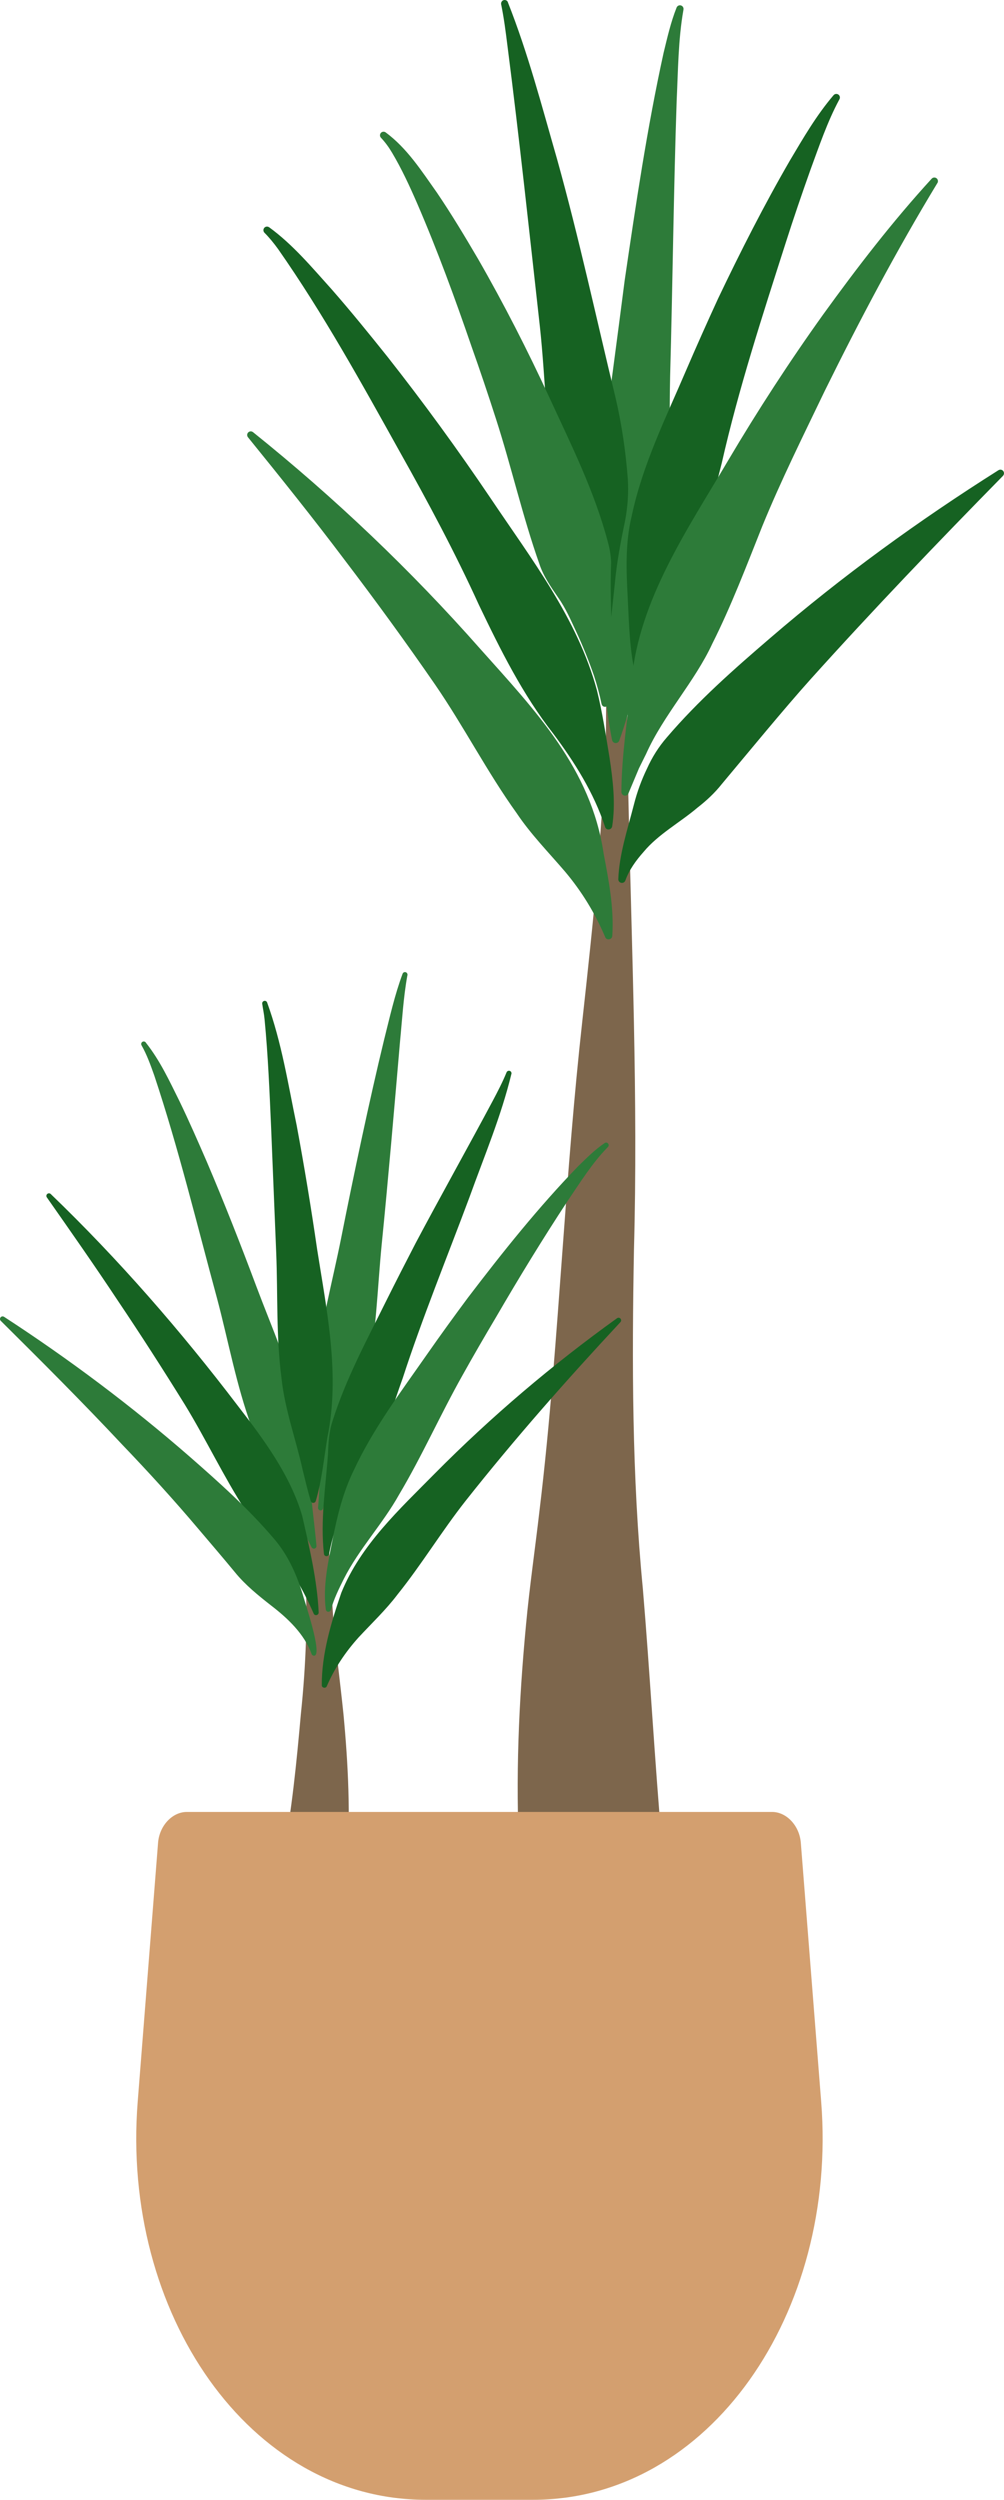<?xml version="1.0" encoding="UTF-8"?> <svg xmlns="http://www.w3.org/2000/svg" width="205" height="510" viewBox="0 0 205 510" fill="none"> <path d="M125.797 131.626C127.43 134.161 127.628 136.734 127.842 139.299C128.048 141.872 128.116 144.445 128.055 147.018C127.903 152.157 128.261 157.303 128.3 162.449C128.963 193.187 130.291 224.254 129.444 254.961C129.024 277.988 129.032 301.098 131.253 324.041C132.687 340.972 133.717 359.833 135.19 376.519L106.056 378.786C105.231 362.75 105.918 347.136 107.414 331.377C108.101 323.926 109.306 315.594 110.161 308.159C112.328 290.271 113.572 272.26 114.907 254.318C116.029 238.956 117.197 223.618 118.898 208.31C119.883 199.397 121.287 186.524 121.981 177.68C122.637 170.076 123.156 162.303 123.553 154.684C123.874 149.568 123.614 144.453 123.904 139.345C124.072 136.788 124.225 134.238 125.812 131.634L125.797 131.626Z" fill="#7D664C"></path> <path d="M63.758 299.376C65.971 300.264 66.1 302.308 66.26 304.284C66.299 305.961 66.52 307.631 66.665 309.308C67.268 316.016 67.52 322.739 68 329.455C68.504 336.209 69.435 342.932 70.129 349.686C71.106 360.055 71.587 370.186 70.87 380.761L57.737 378.992C59.576 369.558 60.56 359.473 61.43 349.732C62.476 339.739 62.872 329.669 62.277 319.63C62.033 314.607 62.033 309.56 61.812 304.537C61.758 302.553 61.659 300.509 63.765 299.383L63.758 299.376Z" fill="#7D664C"></path> <path d="M54.936 46.351C59.835 49.919 63.696 54.567 67.725 59.032C71.647 63.511 75.394 68.129 79.111 72.777C86.474 82.12 93.472 91.73 100.141 101.601C108.443 113.976 117.929 126.197 121.889 140.846C123.003 145.334 123.698 150.02 124.461 154.592C125.155 159.217 125.72 163.934 124.995 168.598C124.85 169.348 123.759 169.501 123.53 168.659C121.24 161.713 117.318 155.511 112.984 149.699C106.704 141.681 102.194 132.599 97.791 123.425C92.945 112.789 87.413 102.458 81.682 92.266C73.845 78.199 66.024 64.017 56.783 50.815C55.913 49.613 54.989 48.479 53.997 47.484C53.715 47.193 53.715 46.733 53.997 46.443C54.249 46.19 54.638 46.159 54.928 46.358L54.936 46.351Z" fill="#166222"></path> <path d="M51.647 88.154C68.32 101.532 83.91 116.349 98.081 132.408C109.229 144.897 120.706 156.79 123.255 174.165C124.308 179.671 125.399 185.345 125.018 190.951C124.964 191.724 123.842 191.923 123.568 191.173C121.485 186.287 118.783 181.876 115.387 177.841C112.007 173.889 108.375 170.206 105.49 165.895C99.477 157.525 94.716 148.213 88.847 139.682C82.888 131.045 76.684 122.537 70.312 114.167C63.956 105.728 57.332 97.473 50.632 89.211C50.373 88.897 50.419 88.43 50.739 88.169C51.014 87.947 51.395 87.955 51.662 88.169L51.647 88.154Z" fill="#2D7B39"></path> <path d="M204.798 97.075C191.406 110.706 178.25 124.421 165.491 138.595C160.035 144.668 152.671 153.65 147.36 159.983C145.933 161.782 144.255 163.345 142.4 164.784C138.86 167.794 134.418 170.183 131.42 173.79C129.87 175.536 128.474 177.45 127.696 179.617C127.566 180.015 127.131 180.23 126.734 180.084C126.421 179.969 126.238 179.671 126.246 179.357C126.444 174.234 128.115 169.295 129.428 164.164C130.084 161.568 130.992 159.11 132.106 156.805C133.152 154.485 134.487 152.356 136.143 150.457C142.538 142.968 149.871 136.512 157.288 130.149C171.939 117.544 187.567 106.211 203.874 95.926C204.225 95.712 204.676 95.819 204.889 96.164C205.072 96.462 205.019 96.838 204.79 97.075H204.798Z" fill="#166222"></path> <path d="M139.547 2.013C138.478 8.016 138.456 14.387 138.166 20.514C137.547 38.524 137.334 58.572 136.83 76.698C136.479 92.297 137.494 108.087 134.106 123.44C133.404 126.526 132.557 129.597 131.687 132.668C129.901 138.809 128.673 144.997 126.437 151.1C126.292 151.498 125.857 151.697 125.46 151.552C125.201 151.46 125.025 151.23 124.972 150.977C123.705 144.622 123.324 138.35 122.393 132.025C120.279 119.55 120.782 106.923 122.515 94.448C124.117 83.697 126.139 68.121 127.551 57.186C129.833 41.649 132.13 26.096 135.502 10.742C136.265 7.626 136.952 4.555 138.15 1.538C138.303 1.163 138.73 0.979 139.104 1.132C139.463 1.278 139.638 1.66 139.539 2.02L139.547 2.013Z" fill="#2D7B39"></path> <path d="M103.697 0.458C107.818 10.857 110.649 21.708 113.739 32.444C118.234 48.564 121.752 64.89 125.689 81.162C126.963 86.607 127.765 92.159 128.192 97.741C128.368 100.552 128.169 103.4 127.627 106.28C126.719 110.591 125.926 114.795 125.529 119.137C125.109 123.349 124.552 127.553 124.247 131.764C124.224 132.17 123.881 132.484 123.476 132.461C123.11 132.438 122.82 132.155 122.789 131.795C122.66 130.401 122.461 129.015 122.263 127.629C121.637 123.509 120.607 119.458 119.394 115.461C117.646 110.108 114.426 104.985 113.648 99.594C111.465 88.805 111.427 77.716 110.252 66.789C108.1 47.56 106.055 28.294 103.583 9.104C103.247 6.401 102.888 3.644 102.346 0.987C102.217 0.573 102.453 0.091 102.903 0.014C103.247 -0.055 103.59 0.137 103.712 0.458H103.697Z" fill="#166222"></path> <path d="M171.36 20.33C168.933 24.832 167.239 29.871 165.461 34.696C163.714 39.612 162.02 44.551 160.433 49.529C155.679 64.384 150.818 79.271 147.369 94.487C145.461 102.022 143.576 109.458 140.127 116.426C137.693 121.036 135.129 125.692 133.481 130.646C132.603 133.066 131.863 135.639 131.329 138.158C131.26 138.58 130.84 138.871 130.421 138.771C130.138 138.702 129.932 138.48 129.864 138.22C128.521 132.844 128.444 127.269 128.162 121.756C127.864 116.288 127.673 110.66 128.971 105.338C131.176 94.824 135.983 85.19 140.158 75.404C142.256 70.534 144.416 65.702 146.629 60.892C151.192 51.336 155.984 41.894 161.295 32.728C164.012 28.164 166.652 23.584 170.2 19.419C170.467 19.112 170.925 19.074 171.238 19.334C171.528 19.587 171.574 20.001 171.368 20.307L171.36 20.33Z" fill="#166222"></path> <path d="M191.398 37.345C183.027 51.137 175.541 65.296 168.422 79.707C164.026 88.858 159.463 98.009 155.625 107.405C152.519 115.201 149.222 123.839 145.453 131.297C141.859 139.085 135.487 145.847 131.923 153.811L130.947 155.779L130.458 156.767C129.985 157.885 128.764 160.802 128.314 161.874C128.154 162.257 127.719 162.433 127.337 162.272C127.055 162.15 126.879 161.874 126.879 161.583C126.918 154.033 128.161 146.398 128.97 138.832C130.474 122.307 140.485 107.842 148.681 93.928C154.694 83.766 161.211 73.742 168.086 64.147C175.022 54.552 182.249 45.171 190.231 36.457C190.505 36.158 190.971 36.135 191.276 36.411C191.536 36.656 191.589 37.047 191.406 37.345H191.398Z" fill="#2D7B39"></path> <path d="M78.721 26.992C83.124 30.231 86.093 34.902 89.206 39.29C92.197 43.701 94.929 48.25 97.615 52.829C102.904 62.026 107.719 71.468 112.175 81.101C116.631 90.765 121.446 100.353 124.155 110.729C124.514 112.023 124.728 113.355 124.781 114.749C124.4 124.352 125.559 134.031 124.285 143.557C124.178 144.277 123.072 144.522 122.828 143.626C122.423 141.696 121.92 139.805 121.309 137.936C120.248 134.866 119.027 131.826 117.654 128.877C116.54 126.511 115.533 124.13 113.968 121.909C112.48 119.742 110.946 117.552 110.13 115.048C106.704 105.361 104.422 95.23 101.255 85.42C99.668 80.481 98.012 75.565 96.272 70.671C92.9 60.847 89.305 51.06 85.192 41.534C83.643 37.981 82.025 34.466 80.049 31.15C79.378 30.017 78.63 28.998 77.783 28.102C77.508 27.804 77.523 27.344 77.813 27.069C78.065 26.831 78.447 26.808 78.729 27L78.721 26.992Z" fill="#2D7B39"></path> <path d="M126.682 269.733C115.686 281.526 105.071 293.556 95.082 306.183C90.191 312.386 86.07 319.209 81.148 325.327C78.775 328.459 75.891 331.178 73.212 334.065C70.549 337.028 68.336 340.291 66.734 343.997C66.551 344.518 65.696 344.387 65.704 343.821C65.665 337.45 67.627 330.963 69.687 324.96C73.647 315.173 81.591 307.914 88.81 300.593C100.287 289.015 112.771 278.424 125.995 268.936C126.231 268.768 126.56 268.821 126.727 269.066C126.872 269.273 126.85 269.557 126.682 269.733V269.733Z" fill="#166222"></path> <path d="M29.762 212.691C32.7 216.397 34.6 220.547 36.637 224.637C38.621 228.741 40.445 232.915 42.254 237.08C45.817 245.435 49.136 253.881 52.319 262.381C55.501 270.858 59.224 279.182 61.392 288.004C62.597 292.422 62.849 297.071 63.185 301.642C63.574 306.245 64.192 310.778 64.62 315.365C64.65 315.656 64.429 315.924 64.139 315.947C63.917 315.97 63.712 315.847 63.612 315.656C61.514 311.567 59.568 307.431 57.378 303.381C55.157 299.391 52.807 295.401 51.357 291.067C48.251 282.582 46.641 273.653 44.329 264.939C40.193 249.731 36.485 234.37 31.502 219.422C30.746 217.301 29.983 215.156 28.9 213.265C28.755 213.012 28.838 212.691 29.09 212.545C29.319 212.415 29.602 212.476 29.762 212.675V212.691Z" fill="#2D7B39"></path> <path d="M83.17 199.045C82.362 203.524 82.11 208.104 81.667 212.629C80.614 224.866 79.179 241.598 77.943 253.82C77.043 262.963 76.837 272.214 74.921 281.235C74.105 285.821 71.602 290.087 70.007 294.429C68.504 298.824 67.077 303.25 65.97 307.745C65.902 308.029 65.619 308.205 65.337 308.136C65.078 308.075 64.91 307.83 64.94 307.569C65.36 302.99 65.406 298.349 65.307 293.694C65.1 289.076 63.986 284.275 64.559 279.665C65.383 270.498 67.863 261.593 69.656 252.587C72.159 239.99 75.417 224.506 78.432 212.093C79.569 207.598 80.576 203.019 82.201 198.662C82.3 198.394 82.598 198.256 82.865 198.355C83.155 198.47 83.262 198.769 83.178 199.052L83.17 199.045Z" fill="#2D7B39"></path> <path d="M54.539 204.512C57.515 212.698 58.813 221.129 60.575 229.584C62.14 237.992 63.529 246.43 64.757 254.892C66.749 267.573 69.465 280.461 66.848 293.272C66.123 297.591 65.742 301.926 64.482 306.222C64.398 306.513 64.093 306.673 63.811 306.589C63.62 306.536 63.483 306.382 63.437 306.199C62.819 304.093 62.323 302.017 61.804 299.904C60.423 293.64 58.133 287.506 57.47 281.104C56.371 272.673 56.737 264.15 56.401 255.673L55.364 230.196C55.035 222.791 54.738 215.333 54.02 207.958C53.921 206.871 53.692 205.86 53.54 204.788C53.494 204.505 53.692 204.237 53.982 204.191C54.227 204.152 54.456 204.298 54.547 204.52L54.539 204.512Z" fill="#166222"></path> <path d="M104.422 219.092C102.316 227.761 98.882 235.87 95.876 244.21C91.427 256.14 86.139 269.112 82.239 281.143C80.385 286.243 78.935 291.458 76.386 296.221C72.891 301.137 70.328 306.62 68.382 312.309C67.878 313.872 67.489 315.457 67.184 317.072C67.123 317.356 66.84 317.54 66.558 317.478C66.329 317.432 66.169 317.241 66.146 317.019C65.375 310.196 66.497 303.381 66.978 296.55C67.046 294.253 67.199 291.932 67.947 289.765C70.656 281.242 74.906 273.385 78.844 265.429C80.82 261.47 82.827 257.549 84.857 253.636C89.336 245.174 96.089 233.075 100.568 224.667C101.599 222.73 102.614 220.777 103.43 218.778C103.537 218.51 103.85 218.38 104.117 218.487C104.361 218.587 104.483 218.847 104.43 219.092H104.422Z" fill="#166222"></path> <path d="M124.072 234.063C120.92 237.264 118.417 241.315 115.869 245.06C110.794 252.779 105.964 260.681 101.317 268.668C98.959 272.635 96.639 276.625 94.395 280.653C89.901 288.639 86.162 297.071 81.484 304.927C78.142 310.916 73.304 315.993 70.198 322.134C69.191 324.156 68.176 326.2 67.565 328.413C67.497 328.704 67.192 328.896 66.901 328.812C66.688 328.75 66.543 328.574 66.52 328.368C65.902 323.482 67.016 318.604 67.962 313.833C68.901 309.085 70.084 304.384 72.205 300.026C76.204 291.427 81.919 283.869 87.299 276.157C89.985 272.313 92.732 268.53 95.525 264.771C102.622 255.466 109.932 246.3 118.089 237.892C119.783 236.246 121.424 234.584 123.469 233.198C123.706 233.037 124.034 233.098 124.194 233.343C124.354 233.581 124.293 233.887 124.079 234.056L124.072 234.063Z" fill="#2D7B39"></path> <path d="M10.357 243.597C24.23 256.937 36.912 271.509 48.58 286.832C53.814 293.609 59.263 300.93 61.705 309.254C63.177 315.725 64.765 322.387 65.07 328.972C65.07 329.531 64.269 329.761 64.04 329.179C62.75 326.246 61.346 323.482 59.606 320.809C56.767 316.399 52.83 312.731 50.174 308.235C45.71 301.351 42.009 293.533 37.721 286.534C33.28 279.374 28.709 272.26 24.001 265.268C19.323 258.208 14.454 251.262 9.563 244.286C9.395 244.049 9.449 243.72 9.693 243.551C9.899 243.406 10.181 243.429 10.364 243.597H10.357Z" fill="#166222"></path> <path d="M0.811 268.638C14.081 277.268 26.794 286.786 38.744 297.193C44.734 302.431 50.709 307.768 55.974 313.963C58.706 317.149 60.461 320.963 61.72 324.99C62.148 326.583 65.963 337.702 64.147 337.794C63.903 337.802 63.689 337.649 63.62 337.427C62.117 333.33 58.767 330.175 55.371 327.563C52.739 325.504 50.075 323.359 47.969 320.763C45.55 317.838 43.055 314.921 40.552 311.98C35.546 306.053 30.289 300.287 24.909 294.681C16.851 286.082 8.541 277.789 0.155 269.472C-0.052 269.266 -0.052 268.929 0.155 268.722C0.33 268.538 0.612 268.515 0.811 268.645V268.638Z" fill="#2D7B39"></path> <path d="M108.848 510H86.94C50.915 510 24.718 471.88 28.114 428.806L32.273 375.96C32.547 372.468 35.18 369.665 38.148 369.665H157.64C160.608 369.665 163.241 372.476 163.516 375.96L167.674 428.806C171.07 471.88 144.866 510 108.848 510V510Z" fill="#D39F6F"></path> </svg> 